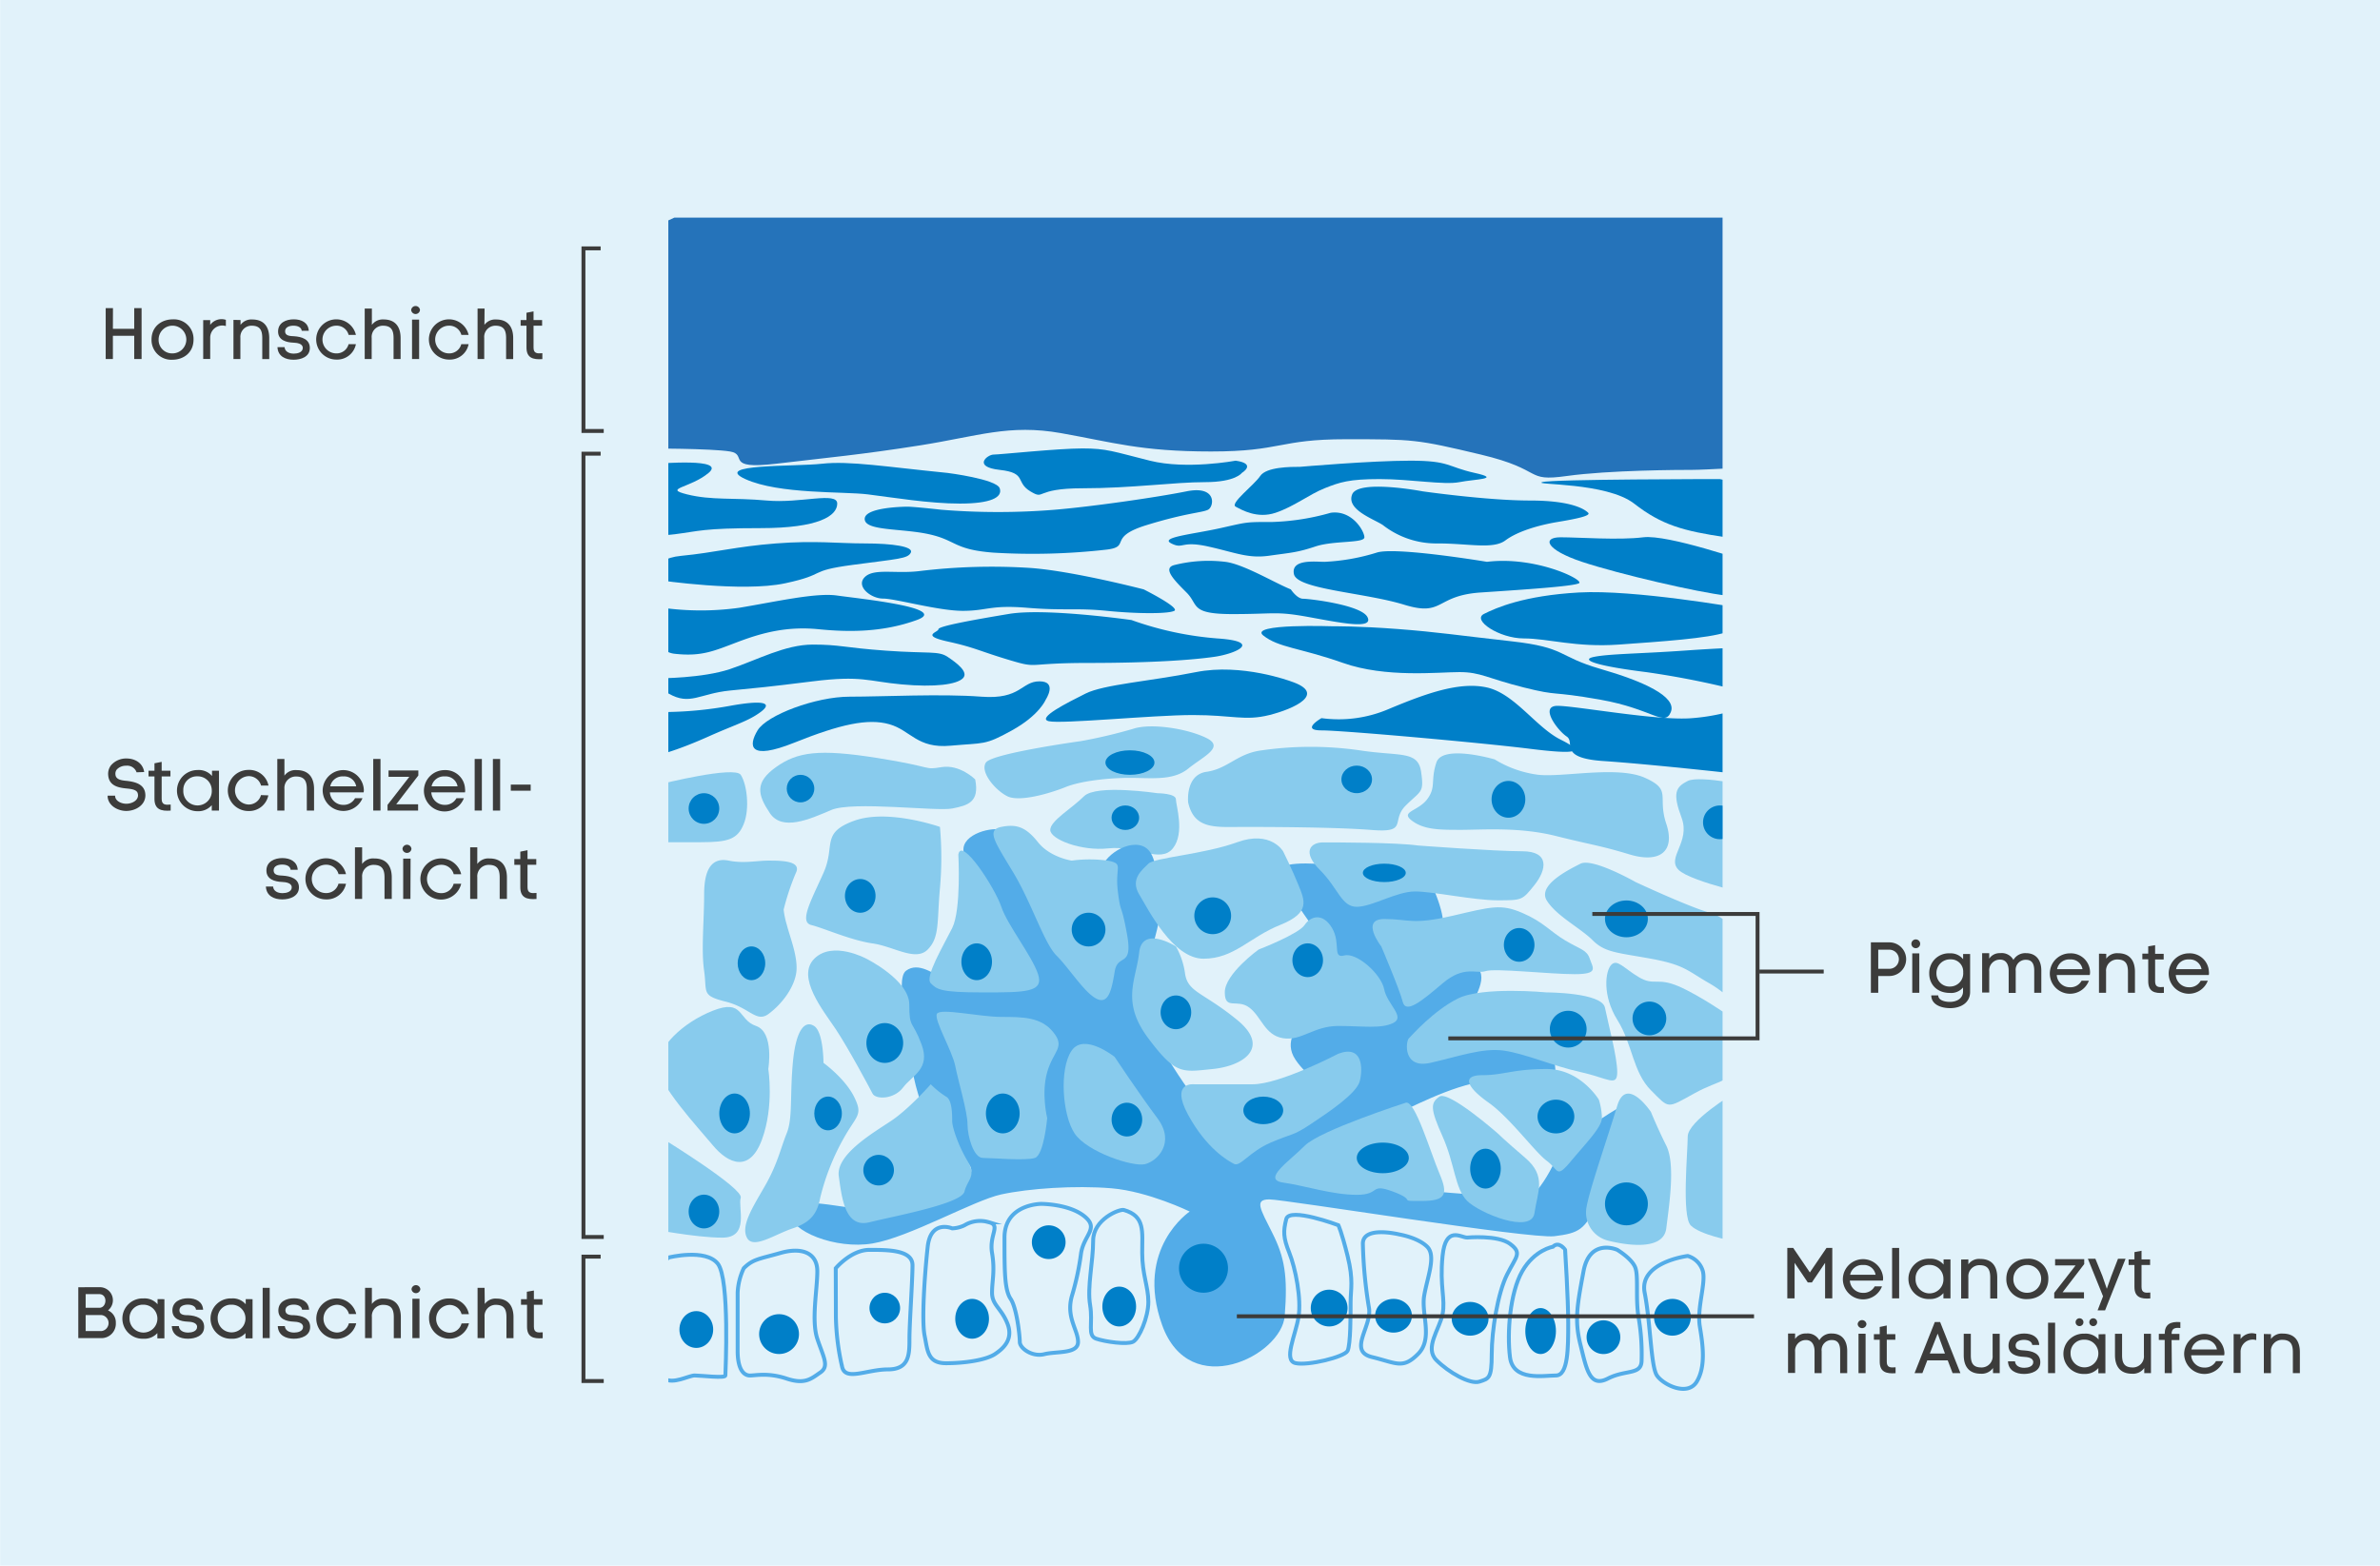 <svg id="Ebene_1" data-name="Ebene 1" xmlns="http://www.w3.org/2000/svg" xmlns:xlink="http://www.w3.org/1999/xlink" viewBox="0 0 608 400"><defs><style>.cls-1,.cls-10,.cls-8{fill:none;}.cls-2{fill:#e1f2fa;}.cls-3{clip-path:url(#clip-path);}.cls-4{fill:#2573ba;}.cls-5{fill:#007fc8;}.cls-6{fill:#88cbed;}.cls-7{fill:#53ace8;}.cls-8{stroke:#53ace8;}.cls-10,.cls-8{stroke-miterlimit:10;}.cls-9{fill:#3c3c3b;}.cls-10{stroke:#3c3c3b;}</style><clipPath id="clip-path"><rect class="cls-1" x="170.73" y="55.6" width="269.32" height="308.47"/></clipPath></defs><rect class="cls-2" x="0.03" y="-0.03" width="608.03" height="400"/><g class="cls-3"><path class="cls-4" d="M165.35,114.56s16.44,0,21.14.78-1.57,4.7,11.74,3.13,21.92-2.34,36.8-4.69,22.7-5.48,36-3.13,20.36,4.69,38.37,4.69,17.22-3.13,34.44-3.13,18,0,34.45,3.92,11,7,21.92,5.48,29-1.57,32.1-1.57,16.45-.78,16.45-.78l-2.35-64.2L303.93-5.23,170.05,56.62Z"/><path class="cls-5" d="M315.67,117.69s-12.53,2.35-21.92,0-11-3.13-17.23-3.13-21.13,1.57-22.7,1.57-5.48,3.13,1.57,3.91,3.91,3.13,7.82,5.48.79-.78,13.31-.78,23.49-1.57,31.32-1.57,9.4-2.35,9.4-2.35S321.15,118.47,315.67,117.69Z"/><path class="cls-5" d="M332.11,119.26c-2.35,0-8.61,0-10.18,2.35s-7.83,7-6.26,7.83,5.48,3.13,10.18,1.56,8.61-4.7,12.52-6.26,6.27-2.35,14.1-2.35,16.44,1.56,20.35.78,11-.78,3.92-2.35-6.27-3.13-16.44-3.13S332.11,119.26,332.11,119.26Z"/><path class="cls-5" d="M242.08,120.82c-15.66-1.56-25.06-3.13-32.1-2.35s-28.19,0-19.58,3.92,25.06,3.13,31.32,3.91,15.66,2.35,23.49,2.35,11-1.56,10.18-3.91S242.08,120.82,242.08,120.82Z"/><path class="cls-5" d="M166.92,118.47c1.56,0,18.79-1.56,14.09,2.35s-11.75,3.92-5.48,5.48,11.74.79,20.35,1.57,18-2.35,18,.78-4.7,6.27-19.57,6.27-15.66.78-21.92,1.56-11.75,0-11.75-4.7S166.92,118.47,166.92,118.47Z"/><path class="cls-5" d="M231.9,129.44s-11,0-11,3.13,9.39,2.35,16.44,3.91,6.26,3.92,16.44,4.7a166.81,166.81,0,0,0,29-.78c6.26-.79,0-3.14,10.18-6.27s14.09-3.13,15.65-3.91,2.35-6.27-5.48-4.7-24.27,3.92-33.66,4.7a179,179,0,0,1-29,0C233.46,129.44,231.9,129.44,231.9,129.44Z"/><path class="cls-5" d="M363.43,125.52s-16.44-3.13-18,.78,5.48,6.27,7.83,7.83a22.2,22.2,0,0,0,14.09,4.7c7.83,0,14.09,1.57,17.23-.78s8.61-3.92,13.31-4.7,8.61-1.57,7.83-2.35-3.92-3.13-14.88-3.13S363.43,125.52,363.43,125.52Z"/><path class="cls-5" d="M439.37,122.39s-43.06,0-45.41.78,16.44,0,23.49,5.48,12.53,7,23.49,8.61,12.52-11.74,12.52-11.74Z"/><path class="cls-5" d="M446.42,143.53s-20.36-7.05-26.62-6.27-16.44,0-21.14,0-3.92,3.14,5.48,6.27,29.75,7.83,36.8,8.61S446.42,143.53,446.42,143.53Z"/><path class="cls-5" d="M379.87,143.53s-23.49-3.92-28.19-2.35a53,53,0,0,1-13.31,2.35c-2.34,0-8.61-.79-7.82,3.13s18,4.7,28.18,7.83,7.83-2.35,19.57-3.13,23.49-1.57,25.06-2.35S392.4,142,379.87,143.53Z"/><path class="cls-5" d="M444.07,155.27s-26.62-4.7-40.71-3.91-21.14,3.91-24.27,5.48,3.91,6.26,10.17,6.26,13.31,2.35,24.27,1.57,22.71-1.57,27.41-3.14S444.07,155.27,444.07,155.27Z"/><path class="cls-5" d="M329.76,150.57c-3.91-1.56-11.74-6.26-16.44-7a35.78,35.78,0,0,0-13.31.78c-3.13.78,0,3.92,3.13,7.05s.79,5.48,11.75,5.48,11-.79,19.57.78,16.44,3.13,14.88,0-14.88-4.7-16.45-4.7S329.76,150.57,329.76,150.57Z"/><path class="cls-5" d="M339.94,131a60.78,60.78,0,0,1-14.88,2.35c-7,0-6.26,0-13.3,1.57s-15.66,2.34-12.53,3.91,2.35-.78,9.39.78,10.18,3.13,15.66,2.35,7.05-.78,11.75-2.35,12.52-.78,12.52-2.35S345.42,130.22,339.94,131Z"/><path class="cls-5" d="M292.18,150.57s-18-4.69-29-5.48a153.67,153.67,0,0,0-28.18.79c-6.26.78-11.74-.79-14.09,1.56s1.56,5.48,4.69,5.48,14.1,3.13,20.36,3.13,7-1.56,16.44-.78,12.53,0,20.36.78,15.66.79,17.22,0S292.18,150.57,292.18,150.57Z"/><path class="cls-5" d="M168.48,148.23s21.14,3.13,32.1.78,5.48-3.13,17.23-4.7,14.09-1.57,14.87-3.13-4.7-2.35-11.74-2.35-12.53-.78-22.71,0S182.57,141.18,174,142,168.48,148.23,168.48,148.23Z"/><path class="cls-5" d="M169.26,155.27a71.23,71.23,0,0,0,19.58,0c9.39-1.56,19.57-3.91,25-3.13s29,3.13,20.36,6.26-17.23,3.13-25.06,2.35-14.09.78-20.35,3.13-9.4,3.92-16.44,3.14S169.26,155.27,169.26,155.27Z"/><path class="cls-5" d="M168.48,173.28s11,0,18-2.35,14.09-6.26,21.14-6.26,7.83.78,18.79,1.56,13.31,0,15.66,1.57,5.48,3.91,3.91,5.48-7.05,2.35-15.66,1.56-10.18-2.34-22.7-.78-13.31,1.57-21.14,2.35-10.18,3.91-15.66.78S168.48,173.28,168.48,173.28Z"/><path class="cls-5" d="M289.05,158.4s-21.92-3.13-31.32-1.56-18,3.13-18,3.91-4.7,1.57,2.35,3.13,7.82,2.35,15.65,4.7,3.92.78,20.36.78,26.62-.78,32.1-1.56,12.53-3.92.78-4.7A84.09,84.09,0,0,1,289.05,158.4Z"/><path class="cls-5" d="M340.72,160s-21.92-.78-18,2.35,9.39,3.13,20.35,7,24.27,2.35,29.75,2.35,7.05,1.57,16.44,3.92,6.27.78,19.58,3.13,16.44,7.05,18,3.13-7-7.83-18-11-8.62-5.48-22.71-7.05-18.79-2.35-29-3.13S340.72,160,340.72,160Z"/><path class="cls-5" d="M267.13,178.76s3.13-4.7-1.57-4.7-4.69,4.7-14.87,3.92-25.06,0-33.67,0-21.14,4.69-23.49,8.61-2.34,7.83,9.4,3.13,18.79-6.26,24.27-4.7,7.05,6.27,15.66,5.48,8.61,0,15.66-3.91S267.13,178.76,267.13,178.76Z"/><path class="cls-5" d="M170.83,181.89a97.3,97.3,0,0,0,15.66-1.57c8.61-1.56,11-.78,7.83,1.57S188.05,185,181,188.15s-15.66,6.27-17.23,4.7S170.83,181.89,170.83,181.89Z"/><path class="cls-5" d="M329.76,174.06s-12.52-4.7-24.27-2.35-23.49,3.13-28.18,5.48-12.53,6.27-9.4,7.05,26.62-1.57,36.8-1.57,13.31,1.57,19.57,0S339.16,177.19,329.76,174.06Z"/><path class="cls-5" d="M337.59,183.46a32.44,32.44,0,0,0,17.23-2.35c9.39-3.92,18-7.05,25.05-5.48s12.53,10.18,18.79,13.31,4.7,3.91-7.83,2.35-47.76-4.7-53.24-4.7S337.59,183.46,337.59,183.46Z"/><path class="cls-5" d="M446.42,180.32a50.86,50.86,0,0,1-14.1,3.14c-8.61.78-29.75-3.14-34.44-3.14s0,6.27,2.34,7.83-2.34,5.48,9.4,6.27,32.88,3.13,32.88,3.13,7.83-1.57,7.05-5.48S446.42,180.32,446.42,180.32Z"/><path class="cls-5" d="M447.2,177.19a219.21,219.21,0,0,0-26.62-5.48c-12.53-1.56-17.22-3.13-13.31-3.91S419,167,430,166.23s14.87-.78,14.87-.78Z"/><path class="cls-6" d="M249.12,199.11s-3.91-3.91-8.61-3.13-1.57,0-16.44-2.35-20.36-1.56-25.84,2.35-4.7,7.05-1.56,11.75,10.17,1.56,15.65-.79,27,.4,30.93-.39S250.3,205,249.12,199.11Z"/><path class="cls-6" d="M276.13,189.33s-22.7,3.13-24.27,5.48,2.35,7.05,5.48,8.61,11-.78,14.88-2.35,11-2.35,16.44-2.35,11,.79,14.87-2.35,9.4-5.48,4.7-7.82-14.09-3.92-18.79-2.35A130.57,130.57,0,0,1,276.13,189.33Z"/><path class="cls-6" d="M168.87,200.29s18.79-4.7,20.36-2.35,2.35,8.61.78,12.53-3.91,4.69-11,4.69H166.52Z"/><path class="cls-6" d="M303.53,205s-.78-7.05,4.7-7.83,7.83-4.7,14.09-5.48a87.94,87.94,0,0,1,25.06,0c10.18,1.56,14.87,0,15.66,5.48s0,4.7-3.92,8.61.78,7-8.61,6.26-25.84-.78-32.88-.78S305.1,212,303.53,205Z"/><path class="cls-6" d="M381.83,194s-13.31-3.92-14.88.78,0,6.26-2.35,9.39-7,3.14-3.91,5.48,7,2.35,12.52,2.35,14.88-.78,24.27,1.57,11,2.35,18.79,4.7,11.75-.79,9.4-7.83,1.57-8.61-5.48-11.75-21.14,0-27.4-.78A28.05,28.05,0,0,1,381.83,194Z"/><path class="cls-6" d="M448.37,201.07s-14.09-3.13-17.22-1.56-3.91,3.13-1.57,9.39-3.91,10.18-.78,13.31,21.14,7,21.14,7Z"/><path class="cls-6" d="M295.71,202.64s-15.66-2.35-18.79.78-8.62,6.26-8.62,8.61,7.83,5.48,14.88,4.7,13.31,3.92,16.44,0,.78-11,.78-12.53S295.71,202.64,295.71,202.64Z"/><path class="cls-6" d="M240.12,211.25s-13.31-4.7-21.92-1.57S213.5,216,210.37,223s-6.27,12.53-3.13,13.31,10.17,3.92,15.65,4.7,11,4.7,14.1,1.57,2.35-7,3.13-15.66A87.19,87.19,0,0,0,240.12,211.25Z"/><path class="cls-7" d="M303.93,309.51s-14.1,9.39-7.05,29,30.53,7.83,31.32-2.34,0-14.88-3.14-21.14-4.69-8.62-.78-8.62,66.55,10.18,72.81,9.4,7.83-1.57,11-8.61,8.62-22.71,8.62-25.06-17.62,10.57-17.62,10.57S393.57,306,389.66,306s-35.24-2.35-36-3.13-19.57-6.26-19.57-6.26,22.7-12.53,23.49-12.53,13.31-7,21.92-7.83,15.66,2.35,17.22,0,0-9.39-3.13-11-30.53,5.48-29,1.57,11-9.4,11.75-11,5.48-9.4-2.35-9.4-13.31-1.56-14.88-4.7-3.91-5.48-3.91-6.26,12.52,3.13,13.31.78-3.14-12.52-4.7-12.52-18.79-1.57-21.92-2.35-14.1-1.57-14.88.78,8.61,14.88,10.18,17.23,5.48,14.09,8.61,16.44-12.52,4.69-13.31,5.48-4.7,4.69-1.56,9.39,7,5.48,3.91,7.83-29.75,1.57-30.53.78-9.4-13.31-11-18.79,0-16.44.78-18,3.91-13.31,2.35-16.44-.78-9.4-5.48-10.18-11,4.7-9.4,7.83-22.7-11-25.83-11.75-11,1.57-9.4,6.27,15.66,29,14.09,30.53-15.65,3.13-18.79,1.57-7-4.7-10.17-2.35,1.56,18.79,1.56,23.48,2.65,11.11,4.21,16.6,19.28,10,6,14.72-14.09,7-21.92,6.26-19.57-3.91-19.57.79,11.74,9.39,21.13,7.83,25.84-11,32.89-12.53,18.79-2.35,28.18-1.57S303.93,309.51,303.93,309.51Z"/><path class="cls-6" d="M200.19,232.39a62.51,62.51,0,0,1,3.13-9.4c1.57-3.13-3.91-3.13-7-3.13s-6.26.79-10.17,0-6.27,1.57-6.27,8.61-.78,14.1,0,19.58-.78,6.26,5.48,7.83,7.83,5.48,11,3.13,6.27-6.27,7-10.18-1.56-9.39-2.35-12.53A22,22,0,0,1,200.19,232.39Z"/><path class="cls-6" d="M221.33,244.92s-8.61-4.7-13.31,0,2.35,13.31,5.48,18,8.61,14.88,9.39,16.44,5.48,1.57,7.83-1.56,7.05-4.7,4.7-11-3.13-3.92-3.13-10.18S221.33,244.92,221.33,244.92Z"/><path class="cls-6" d="M196.27,273.1s1.57-9.39-3.13-11-3.13-7-11-3.91-14.09,9.39-14.09,14.09,10.18,15.66,14.09,20.35,9.4,7.05,12.53-1.56S196.27,273.1,196.27,273.1Z"/><path class="cls-6" d="M210.37,271.53s0-7.82-2.35-9.39-4.7.78-5.48,9.39,0,14.1-1.57,18-2.35,7.83-5.48,13.31-6.26,10.18-4.7,13.31,7.05-.78,11.75-2.35,6.26-3.91,7-7.83a59.5,59.5,0,0,1,6.27-15.66c3.13-5.48,4.7-5.48,2.35-10.17S210.37,271.53,210.37,271.53Z"/><path class="cls-6" d="M169.66,291.11S190,303.63,189.23,306s2.35,10.18-4.7,10.18-18.79-2.35-18.79-2.35Z"/><path class="cls-6" d="M237.77,277s-5.48,6.26-10.18,9.39S213.5,295,214.28,300.5s1.57,13.31,7.83,11.75,23.49-4.7,24.27-7.83,3.13-3.92.78-7.83-3.91-8.61-3.91-10.18,0-5.48-1.57-6.26A21.89,21.89,0,0,1,237.77,277Z"/><path class="cls-6" d="M244.82,218.3s.78,14.09-1.57,18.79-7.05,12.52-5.48,14.09,2.35,2.35,13.31,2.35,15.66,0,14.09-4.7-7.83-12.53-9.39-17.22S245.6,213.6,244.82,218.3Z"/><path class="cls-6" d="M273.78,219.86s-5.48-.78-8.61-4.7-5.48-4.69-9.39-3.91-1.57,3.91,3.13,11.74,7.83,18,11,21.14,7.05,9.4,10.18,11,3.91-2.35,4.69-7,4.7-.79,3.14-9.4-1.57-4.7-2.35-11,1.56-7-2.35-7.83A34.24,34.24,0,0,0,273.78,219.86Z"/><path class="cls-6" d="M267.52,285.63s-1.57-6.27,0-11.75,4.7-6.26,1.57-10.17-7.83-3.92-13.31-3.92-15.66-2.35-16.44-.78,3.91,9.39,4.69,13.31,3.13,11.74,3.13,14.87,1.57,8.62,3.92,8.62,11,.78,13.31,0S267.52,285.63,267.52,285.63Z"/><path class="cls-6" d="M284.74,270s-7.82-6.26-11-1.57-2.35,16.44.79,21.14,14.87,8.61,18,7.83,7.83-5.48,3.14-11.74S284.74,270,284.74,270Z"/><path class="cls-6" d="M300.4,241.78s-8.61-5.48-9.39,1.57-4.7,12.53,2.35,21.92,8.61,8.61,16.44,7.83,14.87-5.48,6.26-12.53-12.53-7-13.31-11.74A19.32,19.32,0,0,0,300.4,241.78Z"/><path class="cls-6" d="M327.8,217.51s-3.13-5.48-11.74-2.35-21.14,3.92-22.7,5.49-4.7,3.91-2.35,7.82,8.61,16.45,16.44,16.45,11.74-5.48,19.57-8.62,6.27-6.26,4.7-10.17S327.8,217.51,327.8,217.51Z"/><path class="cls-6" d="M362.25,216c-5.48-.79-21.14-.79-24.27-.79s-5.48,2.35-.78,7.05,5.48,9.4,9.39,9.4,10.18-3.92,14.88-3.92S376.35,230,382.61,230s6.26,0,9.39-3.91,3.92-8.62-3.13-8.62S362.25,216,362.25,216Z"/><path class="cls-6" d="M417.84,225.34s-11-6.26-14.09-4.69-11,5.48-8.61,9.39,8.61,7.05,11.74,10.18,6.26,3.13,14.87,4.7,9.4,3.13,14.88,6.26,6.26,6.26,7.83,2.35a17.87,17.87,0,0,0,.78-11c-.78-3.13-3.13-7.83-8.61-9.4S417.84,225.34,417.84,225.34Z"/><path class="cls-6" d="M352.86,241.78s-5.48-7,.78-7,7.05,1.56,17.23-.79,12.52-3.13,18-.78,7.05,4.7,11,7.05,5.48,2.35,6.27,4.7,2.35,3.91-3.92,3.91-20.35-1.57-22.7-.78-5.48-1.57-11,3.13-9.4,7.83-10.18,4.7S352.86,241.78,352.86,241.78Z"/><path class="cls-6" d="M321.54,242.57s10.18-3.92,11.75-6.27,4.69-3.13,7,.79,0,7.83,3.13,7,9.4,4.7,10.18,8.61,5.48,7.05,2.35,8.62-7.83.78-14.09.78-9.4,3.91-14.1,3.13-5.48-5.48-8.61-7.83-6.26.79-6.26-3.91S321.54,242.57,321.54,242.57Z"/><path class="cls-6" d="M341.9,269.19S327,277,320,277H305.1s-6.26-.79-1.57,7.82,10.18,11.75,11.75,12.53,3.91-3.13,9.39-5.48,5.48-1.57,10.18-4.7,11.74-7.83,12.53-11S348.16,266.84,341.9,269.19Z"/><path class="cls-6" d="M395.14,253.53s-16.45-1.57-22.71,1.56-11.74,9.4-12.53,10.18-1.56,7.83,5.48,6.26,13.31-3.91,18.79-3.13,12.53,3.92,19.58,5.48,9.39,3.92,9.39,0-2.35-12.52-3.13-16.44S395.14,253.53,395.14,253.53Z"/><path class="cls-6" d="M442.11,259.79s-7.83-5.48-13.31-7.83-6.26,0-10.18-2.35-5.48-4.69-7-3.13-2.35,7.83,1.56,14.09,3.92,13.31,8.61,18,3.92,4.7,11,.78,9.39-2.34,11.74-9.39S442.11,259.79,442.11,259.79Z"/><path class="cls-6" d="M442.89,279.36s-11.74,7.05-11.74,11-1.57,20.36.78,22.71,10.18,3.91,11,3.91,3.92-8.61,4.7-17.22S442.89,279.36,442.89,279.36Z"/><path class="cls-6" d="M421.75,284.06s-6.26-9.39-8.61-1.56-7,21.13-7.83,25.83a7.4,7.4,0,0,0,5.48,8.61c3.14.79,14.1,3.14,14.88-3.13s2.35-16.44,0-21.14S421.75,284.06,421.75,284.06Z"/><path class="cls-6" d="M359.12,281.71s-21.92,7.05-25.83,11-11,8.62-5.49,9.4,12.53,3.13,18.79,3.13,3.14-3.13,9.4-.78.78,2.35,7.05,2.35,7-1.57,4.69-7S361.47,280.93,359.12,281.71Z"/><path class="cls-6" d="M382.61,289.54s-12.53-11-14.88-9.39-2.35,3.13.79,10.17,3.13,13.31,6.26,16.45,16.44,8.61,17.22,3.13,3.14-9.4-2.34-14.09S382.61,289.54,382.61,289.54Z"/><path class="cls-6" d="M408.45,280.93s-4.7-7.83-13.31-7.83-11,1.57-16.45,1.57-3.91,3.13,1.57,7,11.74,12.53,14.88,14.88,2.34,4.7,6.26,0,7.83-8.61,7.83-11A17.14,17.14,0,0,0,408.45,280.93Z"/><circle class="cls-5" cx="179.83" cy="206.55" r="3.91"/><circle class="cls-5" cx="204.5" cy="201.46" r="3.52"/><ellipse class="cls-5" cx="288.66" cy="194.81" rx="6.26" ry="3.13"/><ellipse class="cls-5" cx="287.48" cy="208.9" rx="3.52" ry="3.13"/><circle class="cls-5" cx="278.09" cy="237.48" r="4.31"/><ellipse class="cls-5" cx="249.51" cy="245.7" rx="3.91" ry="4.7"/><ellipse class="cls-5" cx="219.76" cy="228.87" rx="3.91" ry="4.31"/><ellipse class="cls-5" cx="191.97" cy="246.09" rx="3.52" ry="4.31"/><ellipse class="cls-5" cx="187.66" cy="284.45" rx="3.91" ry="5.09"/><ellipse class="cls-5" cx="179.83" cy="309.51" rx="3.91" ry="4.31"/><ellipse class="cls-5" cx="211.54" cy="284.45" rx="3.52" ry="4.31"/><circle class="cls-5" cx="224.46" cy="298.94" r="3.91"/><ellipse class="cls-5" cx="226.03" cy="266.45" rx="4.7" ry="5.09"/><ellipse class="cls-5" cx="256.17" cy="284.45" rx="4.31" ry="5.09"/><ellipse class="cls-5" cx="287.88" cy="286.02" rx="3.91" ry="4.31"/><circle class="cls-5" cx="309.8" cy="233.95" r="4.7"/><ellipse class="cls-5" cx="300.4" cy="258.62" rx="3.91" ry="4.31"/><ellipse class="cls-5" cx="346.59" cy="199.11" rx="3.91" ry="3.52"/><ellipse class="cls-5" cx="385.35" cy="204.2" rx="4.31" ry="4.7"/><ellipse class="cls-5" cx="353.64" cy="222.99" rx="5.48" ry="2.35"/><ellipse class="cls-5" cx="334.07" cy="245.31" rx="3.91" ry="4.31"/><ellipse class="cls-5" cx="388.09" cy="241.39" rx="3.91" ry="4.31"/><circle class="cls-5" cx="400.62" cy="262.92" r="4.7"/><ellipse class="cls-5" cx="397.48" cy="285.24" rx="4.7" ry="4.31"/><ellipse class="cls-5" cx="379.48" cy="298.55" rx="3.91" ry="5.09"/><ellipse class="cls-5" cx="353.25" cy="295.81" rx="6.65" ry="3.91"/><ellipse class="cls-5" cx="322.72" cy="283.67" rx="5.09" ry="3.52"/><circle class="cls-5" cx="415.49" cy="307.55" r="5.48"/><ellipse class="cls-5" cx="415.49" cy="234.74" rx="5.48" ry="4.7"/><circle class="cls-5" cx="439.37" cy="210.08" r="4.31"/><circle class="cls-5" cx="421.36" cy="260.18" r="4.31"/><circle class="cls-5" cx="307.45" cy="323.99" r="6.26"/><path class="cls-8" d="M170.83,321.25s9.4-2.35,12.53,1.57,1.95,27.79,1.95,28.57-6.26,0-7.83,0-5.48,2.35-7.82.79-.79-8.62-.79-15.66S168.87,322.42,170.83,321.25Z"/><path class="cls-8" d="M190,324c2.35-2.35,3.92-2.35,9.4-3.91s9.39,0,9.39,4.69-1.56,12.53,0,17.23,3.13,7,.78,8.61-3.91,3.13-8.61,1.57-7.83-.79-9.39-.79-3.13-1.56-3.13-6.26V330.25A16.23,16.23,0,0,1,190,324Z"/><path class="cls-8" d="M213.5,324s3.91-4.7,8.61-4.7,11,0,11,3.92-.78,14.87-.78,18.79,0,7.83-5.48,7.83-11,3.13-11.75-.79a61,61,0,0,1-1.56-12.52Z"/><path class="cls-8" d="M243.25,313.81s-5.48-2.35-6.26,4.7-1.57,18.79-.79,22.7.79,7.05,5.48,7.05,10.18-.78,12.53-2.35,4.7-3.91,3.13-7.83-3.91-4.69-3.91-7.83.78-5.48,0-10.17,2.35-7.05-.79-7.83a7.73,7.73,0,0,0-6.26.78A7.8,7.8,0,0,1,243.25,313.81Z"/><path class="cls-8" d="M266,307.55s-9.39,0-9.39,8.61,0,13.31,1.57,15.66,2.34,9.39,2.34,11,3.14,3.91,6.27,3.13,8.61,0,8.61-3.13-3.13-6.26-1.57-11.74a68.86,68.86,0,0,0,2.35-11c.79-4.7,4.7-6.27.79-9.4S266,307.55,266,307.55Z"/><path class="cls-8" d="M287.09,309.11c-1.06-.3-7.83,2.35-7.83,7.83s-1.56,11.75-.78,16.45-.78,7.82,1.57,8.61,7.83,1.56,9.39.78,3.92-6.26,3.92-10.18-1.57-7-1.57-12.52S292.57,310.68,287.09,309.11Z"/><path class="cls-8" d="M341.9,313s-12.53-4.7-13.31-1.57-.79,4.7.78,8.62,3.13,11.74,2.35,16.44-3.92,11-.78,11.74,12.52-1.57,13.31-3.13.78-9.4.78-12.53.78-5.48-.78-11.74S341.9,313,341.9,313Z"/><path class="cls-8" d="M357.56,315.38s-9.4-2.35-9.4,2.35a115.89,115.89,0,0,0,1.57,16.44c.78,4.7-5.48,11,.78,12.52s7.83,3.14,11.74-.78.79-10.18,1.57-14.87,3.13-10.18.78-12.53S357.56,315.38,357.56,315.38Z"/><path class="cls-8" d="M374.78,316.16c-1.57,0-5.48-3.13-6.26,4.7s.78,11,0,14.87-4.7,8.62-1.57,11.75,8.61,6.26,11,5.48,3.13-.78,3.13-7,1.57-15.66,3.92-20.35,3.91-5.48.78-7.83S374.78,316.16,374.78,316.16Z"/><path class="cls-8" d="M396.7,318.51s-4.7.78-7.83,6.26-3.91,15.66-3.13,21.92,8.61,4.7,11.74,4.7,3.14-7,3.14-13.31-.79-18.79-.79-18.79S398.27,316.94,396.7,318.51Z"/><path class="cls-8" d="M413.14,319.29s-7-3.13-8.61,5.48-2.35,12.53-.78,18.79,2.35,11,7,8.62,8.62-.79,8.62-4.7a54.9,54.9,0,0,0-.79-11c-.78-4.7,0-10.18-.78-12.53S413.14,319.29,413.14,319.29Z"/><path class="cls-8" d="M431.15,320.86s-12.53,1.56-11,9.39,1.56,18.79,3.13,21.14,7.83,5.48,10.18,1.57,1.56-9.4.78-14.09,1.57-11,.78-14.1A5.68,5.68,0,0,0,431.15,320.86Z"/><ellipse class="cls-5" cx="177.88" cy="339.65" rx="4.31" ry="4.7"/><circle class="cls-5" cx="199.02" cy="340.82" r="5.09"/><circle class="cls-5" cx="226.03" cy="334.17" r="3.91"/><ellipse class="cls-5" cx="248.34" cy="336.91" rx="4.31" ry="5.09"/><circle class="cls-5" cx="267.91" cy="317.34" r="4.31"/><ellipse class="cls-5" cx="285.92" cy="333.78" rx="4.31" ry="5.09"/><circle class="cls-5" cx="339.55" cy="334.17" r="4.7"/><ellipse class="cls-5" cx="355.99" cy="336.13" rx="4.7" ry="4.31"/><ellipse class="cls-5" cx="375.56" cy="336.91" rx="4.7" ry="4.31"/><ellipse class="cls-5" cx="393.57" cy="340.04" rx="3.91" ry="5.87"/><circle class="cls-5" cx="409.62" cy="341.61" r="4.31"/><circle class="cls-5" cx="427.24" cy="336.52" r="4.7"/></g><path class="cls-9" d="M25.4,328.84a3.33,3.33,0,0,1,2.19,5.93,3.33,3.33,0,0,1,2,3.2,3.68,3.68,0,0,1-3.73,3.88H20v-13Zm-3.52,5.26h3.48c2,0,2.19-3.49,0-3.49H21.88Zm0,5.95h4a2.06,2.06,0,0,0,0-4.1h-4Z"/><path class="cls-9" d="M42,331.9v10H40.2v-1.34A4.42,4.42,0,0,1,36.64,342a5.15,5.15,0,1,1,0-10.29,4.33,4.33,0,0,1,3.61,1.49l0-1.32Zm-5.43,1.41a3.37,3.37,0,0,0-3.48,3.52,3.56,3.56,0,1,0,3.48-3.52Z"/><path class="cls-9" d="M48.15,336c1.88.13,4,.72,4,3s-2.28,3-4.16,3c-2.06,0-4-.87-4.1-3.22h1.8c.08,1.12,1.14,1.67,2.4,1.65.9,0,2.26-.31,2.26-1.45s-1.55-1.31-2.41-1.34c-1.79-.08-3.9-.63-3.9-2.86s2-3.11,4-3.11,3.72.85,3.85,2.93H50.08c-.09-.88-1-1.31-2.11-1.31s-2.14.43-2.14,1.46C45.83,336,47.27,336,48.15,336Z"/><path class="cls-9" d="M64.52,331.9v10H62.71v-1.34A4.4,4.4,0,0,1,59.16,342a5.15,5.15,0,1,1,0-10.29,4.31,4.31,0,0,1,3.61,1.49l0-1.32Zm-5.43,1.41a3.37,3.37,0,0,0-3.48,3.52,3.55,3.55,0,1,0,7.1,0A3.49,3.49,0,0,0,59.09,333.31Z"/><path class="cls-9" d="M68.9,341.85H67.1V329h1.8Z"/><path class="cls-9" d="M75.23,336c1.88.13,4,.72,4,3s-2.29,3-4.16,3c-2.07,0-4-.87-4.11-3.22h1.8c.08,1.12,1.15,1.67,2.4,1.65.9,0,2.26-.31,2.26-1.45s-1.54-1.31-2.41-1.34c-1.79-.08-3.9-.63-3.9-2.86s2-3.11,4-3.11,3.72.85,3.85,2.93H77.17c-.1-.88-1-1.31-2.12-1.31s-2.14.43-2.14,1.46C72.91,336,74.35,336,75.23,336Z"/><path class="cls-9" d="M91,338.06a5.17,5.17,0,0,1-10.2-1.19A5.17,5.17,0,0,1,91,335.69H89.15A3.17,3.17,0,0,0,86,333.33a3.55,3.55,0,0,0,0,7.09,3.16,3.16,0,0,0,3.13-2.36Z"/><path class="cls-9" d="M95,333.13a3.41,3.41,0,0,1,3.06-1.38c3,0,4.34,1.89,4.34,4.75v5.35h-1.8v-5.33c0-1.86-.48-3.13-2.6-3.17a2.84,2.84,0,0,0-3,3.09v5.41H93.26V329H95Z"/><path class="cls-9" d="M107.38,329.34a1.13,1.13,0,0,1-2.25,0A1.13,1.13,0,0,1,107.38,329.34Zm-.22,2.45h-1.81v10.06h1.81Z"/><path class="cls-9" d="M119.8,338.06a5.17,5.17,0,0,1-10.19-1.19,4.93,4.93,0,0,1,5.17-5.14,4.88,4.88,0,0,1,5,4h-1.86a3.16,3.16,0,0,0-3.14-2.36,3.55,3.55,0,0,0,0,7.09,3.15,3.15,0,0,0,3.13-2.36Z"/><path class="cls-9" d="M123.84,333.13a3.38,3.38,0,0,1,3-1.38c3,0,4.34,1.89,4.34,4.75v5.35h-1.8v-5.33c0-1.86-.48-3.13-2.59-3.17a2.84,2.84,0,0,0-3,3.09v5.41h-1.79V329h1.79Z"/><path class="cls-9" d="M136.39,329.69v2.21h2.19v1.43h-2.19v5.61c0,1.5.92,1.55,2.25,1.42v1.51c-2.41.19-4-.31-4-2.94v-5.6H133.1V331.9h1.49V330Z"/><polyline class="cls-10" points="154.23 352.81 149.05 352.81 149.05 321.03 153.44 321.03"/><path class="cls-9" d="M28.84,84h5.45V78.72h1.88v13H34.29V85.79H28.84v5.93H27v-13h1.86Z"/><path class="cls-9" d="M44.05,91.9a5.05,5.05,0,0,1-5.34-5.15c0-3.44,2.69-5.16,5.39-5.16a5,5,0,0,1,5.34,5.16C49.44,90.19,46.76,91.9,44.05,91.9Zm0-1.62a3.54,3.54,0,1,0-3.53-3.53A3.43,3.43,0,0,0,44.05,90.28Z"/><path class="cls-9" d="M53.7,81.78V83a3.58,3.58,0,0,1,4-1.29v1.59a3.08,3.08,0,0,0-4,3v5.4H51.91V81.78Z"/><path class="cls-9" d="M61.45,81.76V83a3.39,3.39,0,0,1,3-1.38c3,0,4.33,1.9,4.33,4.75v5.36H67V86.38c0-1.86-.47-3.13-2.59-3.17a2.86,2.86,0,0,0-3,3.1v5.41H59.64v-10Z"/><path class="cls-9" d="M75.15,85.9c1.87.13,4,.72,4,3s-2.28,3-4.16,3c-2.06,0-4-.86-4.11-3.22H72.7c.07,1.12,1.14,1.68,2.39,1.66.9,0,2.26-.31,2.26-1.46s-1.54-1.3-2.41-1.34c-1.78-.07-3.9-.62-3.9-2.85s2-3.11,4-3.11,3.71.84,3.84,2.92H77.08c-.09-.88-1-1.3-2.12-1.3s-2.13.42-2.13,1.45C72.83,85.88,74.26,85.85,75.15,85.9Z"/><path class="cls-9" d="M90.92,87.93a4.87,4.87,0,0,1-5,3.93,5.14,5.14,0,1,1,5-6.31H89.06a3.16,3.16,0,0,0-3.14-2.35,3.54,3.54,0,0,0,0,7.08,3.15,3.15,0,0,0,3.13-2.35Z"/><path class="cls-9" d="M95,83A3.44,3.44,0,0,1,98,81.61c3,0,4.34,1.9,4.34,4.75v5.36h-1.8V86.38c0-1.86-.48-3.13-2.59-3.17a2.86,2.86,0,0,0-3,3.1v5.41H93.17V78.83H95Z"/><path class="cls-9" d="M107.29,79.2a1.13,1.13,0,0,1-2.25,0A1.13,1.13,0,0,1,107.29,79.2Zm-.22,2.45h-1.81V91.72h1.81Z"/><path class="cls-9" d="M119.71,87.93a4.86,4.86,0,0,1-5,3.93,5.14,5.14,0,1,1,5-6.31h-1.85a3.18,3.18,0,0,0-3.15-2.35,3.54,3.54,0,0,0,0,7.08,3.16,3.16,0,0,0,3.13-2.35Z"/><path class="cls-9" d="M123.75,83a3.41,3.41,0,0,1,3-1.38c3,0,4.35,1.9,4.35,4.75v5.36h-1.81V86.38c0-1.86-.48-3.13-2.59-3.17a2.86,2.86,0,0,0-3,3.1v5.41H122V78.83h1.79Z"/><path class="cls-9" d="M136.3,79.55v2.21h2.19V83.2H136.3v5.61c0,1.49.92,1.55,2.25,1.42v1.51c-2.41.18-4.05-.32-4.05-2.95V83.2H133V81.76h1.49V79.9Z"/><polyline class="cls-10" points="154.23 316.01 149.05 316.01 149.05 115.9 153.44 115.9"/><polyline class="cls-10" points="154.23 110.1 149.05 110.1 149.05 63.45 153.44 63.45"/><path class="cls-9" d="M482.65,240.74a4.3,4.3,0,0,1,0,8.6h-2.83v4.29h-1.88V240.74Zm0,6.76a2.44,2.44,0,0,0,0-4.88h-2.83v4.88Z"/><path class="cls-9" d="M490.53,241.11a1.12,1.12,0,0,1-2.24,0A1.12,1.12,0,0,1,490.53,241.11Zm-.22,2.45h-1.8v10.07h1.8Z"/><path class="cls-9" d="M498.21,257.55c-2.5,0-4.84-1-4.84-3.26h1.78c0,1.27,1.73,1.68,3,1.66,1.58,0,3.33-.78,3.33-2.69v-1a3.9,3.9,0,0,1-3.35,1.4c-3.35,0-5.28-2.23-5.28-4.93a5,5,0,0,1,5.32-5.18,4,4,0,0,1,3.33,1.5v-1.33h1.79v9.59C503.33,256.35,500.67,257.55,498.21,257.55Zm3.31-9.15a3.11,3.11,0,0,0-3.24-3.31,3.47,3.47,0,0,0-3.59,3.59,3.31,3.31,0,0,0,3.46,3.35A3.36,3.36,0,0,0,501.52,248.4Z"/><path class="cls-9" d="M508.17,243.5v1.4a3.18,3.18,0,0,1,2.8-1.4,3.4,3.4,0,0,1,3.38,1.73,3.49,3.49,0,0,1,3.19-1.73c2.74,0,3.94,1.94,3.94,4.46v5.67h-1.81V248c0-1.4-.35-2.8-2.08-2.8a2.54,2.54,0,0,0-2.65,2.83v5.62h-1.8V248c0-1.4-.53-2.85-2.19-2.85a2.74,2.74,0,0,0-2.78,3v5.41h-1.81V243.5Z"/><path class="cls-9" d="M533.85,249.08h-8.43a3.32,3.32,0,0,0,3.35,3.13,3.2,3.2,0,0,0,3-1.66h1.86a5.16,5.16,0,1,1-4.8-7,4.9,4.9,0,0,1,5.1,4.7A3.05,3.05,0,0,1,533.85,249.08ZM532,247.59a3,3,0,0,0-3.2-2.48,3.13,3.13,0,0,0-3.3,2.48Z"/><path class="cls-9" d="M538.07,243.67v1.23a3.39,3.39,0,0,1,3-1.38c3,0,4.33,1.9,4.33,4.75v5.36h-1.79v-5.34c0-1.86-.48-3.13-2.59-3.17a2.86,2.86,0,0,0-3,3.1v5.41h-1.81v-10Z"/><path class="cls-9" d="M550.55,241.46v2.21h2.19v1.44h-2.19v5.61c0,1.49.92,1.55,2.24,1.42v1.51c-2.41.18-4-.32-4-3v-5.59h-1.5v-1.44h1.5v-1.86Z"/><path class="cls-9" d="M564.26,249.08h-8.43a3.32,3.32,0,0,0,3.35,3.13,3.2,3.2,0,0,0,3-1.66H564a5.16,5.16,0,1,1-4.81-7,4.89,4.89,0,0,1,5.1,4.7A2.46,2.46,0,0,1,564.26,249.08Zm-1.86-1.49a3,3,0,0,0-3.2-2.48,3.13,3.13,0,0,0-3.29,2.48Z"/><path class="cls-9" d="M458.45,331.69h-1.86V318.81h1.51l4.25,6.26,4.25-6.26h1.48v12.88h-1.84v-9.07l-3.37,5h-1.05l-3.37-5Z"/><path class="cls-9" d="M481,327.15h-8.43a3.32,3.32,0,0,0,3.35,3.13,3.22,3.22,0,0,0,3-1.66h1.86a5.17,5.17,0,0,1-10-1.9,5.15,5.15,0,0,1,10.27-.44A2.78,2.78,0,0,1,481,327.15Zm-1.86-1.49a3,3,0,0,0-3.21-2.49,3.13,3.13,0,0,0-3.29,2.49Z"/><path class="cls-9" d="M485.16,331.69h-1.8V318.81h1.8Z"/><path class="cls-9" d="M498.27,321.74v9.95h-1.8v-1.34a4.42,4.42,0,0,1-3.56,1.51,5.15,5.15,0,1,1,0-10.29,4.3,4.3,0,0,1,3.6,1.49v-1.32Zm-5.43,1.41a3.37,3.37,0,0,0-3.48,3.52,3.56,3.56,0,1,0,7.11,0A3.5,3.5,0,0,0,492.84,323.15Z"/><path class="cls-9" d="M502.84,321.74V323a3.36,3.36,0,0,1,3.05-1.38c3,0,4.33,1.89,4.33,4.75v5.35h-1.79v-5.33c0-1.86-.48-3.13-2.59-3.17a2.84,2.84,0,0,0-3,3.09v5.41H501v-9.95Z"/><path class="cls-9" d="M517.88,331.88a5.06,5.06,0,0,1-5.34-5.16c0-3.44,2.69-5.15,5.39-5.15a5,5,0,0,1,5.34,5.15C523.27,330.17,520.58,331.88,517.88,331.88Zm0-1.62a3.55,3.55,0,1,0-3.54-3.54A3.43,3.43,0,0,0,517.88,330.26Z"/><path class="cls-9" d="M525,321.68h7.44v1.25l-5.52,7.2h5.46v1.56h-7.6v-1.41l5.45-7H525Z"/><path class="cls-9" d="M539.36,326l1.71-4.43H543l-5.23,13.18h-1.91l1.39-3.59-3.88-9.59h1.92l1.8,4.42,1.12,3.25Z"/><path class="cls-9" d="M547.08,319.53v2.21h2.19v1.43h-2.19v5.62c0,1.49.92,1.54,2.24,1.41v1.51c-2.41.19-4.05-.31-4.05-2.94v-5.6h-1.49v-1.43h1.49v-1.86Z"/><path class="cls-9" d="M458.58,340.67v1.4a3.15,3.15,0,0,1,2.8-1.4,3.41,3.41,0,0,1,3.39,1.73,3.46,3.46,0,0,1,3.18-1.73c2.74,0,3.94,1.93,3.94,4.45v5.67h-1.8v-5.65c0-1.4-.35-2.8-2.08-2.8a2.55,2.55,0,0,0-2.65,2.84v5.61h-1.81V345.2c0-1.4-.53-2.86-2.19-2.86a2.74,2.74,0,0,0-2.78,3v5.41h-1.8V340.67Z"/><path class="cls-9" d="M476.81,338.27a1.13,1.13,0,0,1-2.25,0A1.13,1.13,0,0,1,476.81,338.27Zm-.22,2.45h-1.81v10.07h1.81Z"/><path class="cls-9" d="M482,338.62v2.21h2.19v1.44H482v5.61c0,1.49.92,1.55,2.25,1.42v1.51c-2.41.18-4.05-.31-4.05-2.95v-5.59h-1.49v-1.44h1.49V339Z"/><path class="cls-9" d="M497.57,347.53h-5.22l-1.25,3.26h-2l5.17-13.05h1.36l5.18,13.05h-2ZM493,345.78h3.86L495,340.7Z"/><path class="cls-9" d="M509.14,350.79v-1.31a3.52,3.52,0,0,1-3.15,1.46c-3,0-4.33-1.9-4.33-4.75v-5.45h1.81v5.45c0,1.84.46,3.11,2.57,3.15a2.83,2.83,0,0,0,3-3.1v-5.5h1.81v10.05Z"/><path class="cls-9" d="M517.22,345c1.88.13,4,.72,4,3s-2.28,3-4.16,3c-2.06,0-4-.87-4.1-3.22h1.8c.07,1.12,1.14,1.67,2.39,1.65.9,0,2.27-.31,2.27-1.45s-1.55-1.31-2.41-1.35c-1.79-.07-3.91-.62-3.91-2.85s2-3.11,4-3.11,3.72.85,3.85,2.93h-1.79c-.09-.89-1-1.31-2.11-1.31s-2.14.42-2.14,1.45C514.9,345,516.33,344.92,517.22,345Z"/><path class="cls-9" d="M525,350.79h-1.8V337.91H525Z"/><path class="cls-9" d="M537.85,340.83v10h-1.8v-1.34A4.44,4.44,0,0,1,532.5,351a5.15,5.15,0,1,1,0-10.29,4.32,4.32,0,0,1,3.61,1.49l0-1.33Zm-5.43,1.42a3.36,3.36,0,0,0-3.47,3.52,3.55,3.55,0,1,0,7.1,0A3.49,3.49,0,0,0,532.42,342.25Zm-.18-4.47a1,1,0,0,1-2,0,1,1,0,1,1,2,0Zm3.5,0a1,1,0,0,1-2,0,1,1,0,1,1,2,0Z"/><path class="cls-9" d="M547.78,350.79v-1.31a3.52,3.52,0,0,1-3.15,1.46c-3,0-4.33-1.9-4.33-4.75v-5.45h1.81v5.45c0,1.84.46,3.11,2.58,3.15a2.84,2.84,0,0,0,3-3.1v-5.5h1.8v10.05Z"/><path class="cls-9" d="M554.83,350.79H553v-8.47H551.5v-1.56H553c0-2.39,1.41-3.22,4-3v1.51c-1.28-.13-2.24,0-2.24,1.51h2v1.56h-2Z"/><path class="cls-9" d="M568.19,346.24h-8.43a3.32,3.32,0,0,0,3.35,3.13,3.21,3.21,0,0,0,3-1.65h1.86a5.18,5.18,0,0,1-10-1.9,5.15,5.15,0,0,1,10.27-.44A2.44,2.44,0,0,1,568.19,346.24Zm-1.85-1.49a3,3,0,0,0-3.21-2.48,3.14,3.14,0,0,0-3.29,2.48Z"/><path class="cls-9" d="M572.39,340.85v1.22a3.56,3.56,0,0,1,4-1.29v1.58a3.09,3.09,0,0,0-4,3v5.39h-1.78v-9.94Z"/><path class="cls-9" d="M580.15,340.83v1.24a3.36,3.36,0,0,1,3.05-1.38c3,0,4.33,1.89,4.33,4.74v5.36h-1.79v-5.34c0-1.86-.48-3.13-2.6-3.16a2.84,2.84,0,0,0-3,3.09v5.41h-1.81v-10Z"/><line class="cls-10" x1="465.89" y1="248.2" x2="449.45" y2="248.2"/><line class="cls-10" x1="448.09" y1="336.27" x2="315.97" y2="336.27"/><polyline class="cls-10" points="406.78 233.49 448.99 233.49 448.99 265.27 369.99 265.27"/><path class="cls-9" d="M34.89,197.3a2.53,2.53,0,0,0-2.69-1.68,3.13,3.13,0,0,0-2.39,1,1.74,1.74,0,0,0-.32,1.23c.09,1.35,1.58,1.52,3,1.65,1.81.23,4.05.7,4.55,2.8a4.56,4.56,0,0,1,.1.87c0,2.54-2.52,4-4.89,4-2,0-4.5-1.2-4.75-3.56v-.35l1.91,0,0,.28v-.08c.14,1.23,1.62,1.87,2.85,1.87,1.41,0,3-.79,3-2.15a2,2,0,0,0-.06-.45c-.22-1-1.58-1.17-2.89-1.3-2.06-.2-4.46-.66-4.67-3.4v0a3.58,3.58,0,0,1,.71-2.51,5.09,5.09,0,0,1,4-1.75c2,0,4.14,1.06,4.48,3.46Z"/><path class="cls-9" d="M41.3,194.63v2.26h2.24v1.46H41.3v5.74c0,1.53.94,1.58,2.3,1.45v1.54c-2.47.19-4.14-.31-4.14-3v-5.72H37.94v-1.46h1.52V195Z"/><path class="cls-9" d="M55.94,196.89v10.18H54.1v-1.38a4.53,4.53,0,0,1-3.63,1.55,5.26,5.26,0,1,1,0-10.52,4.44,4.44,0,0,1,3.69,1.52l0-1.35Zm-5.55,1.44a3.44,3.44,0,0,0-3.56,3.6,3.64,3.64,0,1,0,7.27,0A3.58,3.58,0,0,0,50.39,198.33Z"/><path class="cls-9" d="M68.55,203.19a5,5,0,0,1-5.1,4,5.25,5.25,0,1,1,0-10.5,5,5,0,0,1,5.14,4h-1.9a3.25,3.25,0,0,0-3.22-2.41,3.63,3.63,0,0,0,0,7.25,3.23,3.23,0,0,0,3.2-2.41Z"/><path class="cls-9" d="M72.66,198.15a3.48,3.48,0,0,1,3.13-1.41c3.1,0,4.44,1.93,4.44,4.85v5.48H78.38v-5.46c0-1.9-.48-3.2-2.65-3.24a2.92,2.92,0,0,0-3.07,3.16v5.54H70.84V193.89h1.82Z"/><path class="cls-9" d="M92.89,202.42H84.27a3.4,3.4,0,0,0,3.43,3.2,3.29,3.29,0,0,0,3-1.7h1.9A5.29,5.29,0,0,1,82.43,202a5.26,5.26,0,0,1,10.5-.46A2.63,2.63,0,0,1,92.89,202.42ZM91,200.89a3.1,3.1,0,0,0-3.27-2.54,3.2,3.2,0,0,0-3.37,2.54Z"/><path class="cls-9" d="M97.2,207.07H95.35V193.89H97.2Z"/><path class="cls-9" d="M99.26,196.83h7.61v1.28l-5.65,7.36h5.59v1.6H99v-1.45l5.57-7.17H99.26Z"/><path class="cls-9" d="M118.79,202.42h-8.61a3.4,3.4,0,0,0,3.42,3.2,3.28,3.28,0,0,0,3-1.7h1.9a5.28,5.28,0,1,1-4.91-7.18,5,5,0,0,1,5.21,4.79A2.63,2.63,0,0,1,118.79,202.42Zm-1.9-1.53a3.08,3.08,0,0,0-3.27-2.54,3.21,3.21,0,0,0-3.37,2.54Z"/><path class="cls-9" d="M123.1,207.07h-1.84V193.89h1.84Z"/><path class="cls-9" d="M127.77,207.07h-1.85V193.89h1.85Z"/><path class="cls-9" d="M130.49,200.44h5.08V202h-5.08Z"/><path class="cls-9" d="M72.27,223.7c1.92.13,4.1.73,4.1,3s-2.33,3.07-4.25,3.07c-2.11,0-4.07-.88-4.2-3.29h1.85c.07,1.15,1.16,1.71,2.44,1.69.92,0,2.32-.32,2.32-1.48s-1.58-1.34-2.47-1.38c-1.82-.07-4-.64-4-2.92s2.09-3.18,4.07-3.18,3.8.87,3.93,3H74.24c-.09-.91-1-1.34-2.16-1.34s-2.18.43-2.18,1.49C69.9,223.68,71.36,223.64,72.27,223.7Z"/><path class="cls-9" d="M88.39,225.77a5,5,0,0,1-5.1,4,5.25,5.25,0,1,1,5.1-6.45h-1.9a3.24,3.24,0,0,0-3.22-2.41,3.62,3.62,0,0,0,0,7.24,3.22,3.22,0,0,0,3.2-2.4Z"/><path class="cls-9" d="M92.51,220.72a3.47,3.47,0,0,1,3.12-1.41c3.11,0,4.45,1.94,4.45,4.86v5.47H98.23v-5.46c0-1.9-.49-3.19-2.65-3.23a2.91,2.91,0,0,0-3.07,3.16v5.53H90.68V216.47h1.83Z"/><path class="cls-9" d="M105.11,216.85a1.15,1.15,0,0,1-2.29,0A1.15,1.15,0,0,1,105.11,216.85Zm-.22,2.5H103v10.29h1.85Z"/><path class="cls-9" d="M117.82,225.77a5.29,5.29,0,0,1-10.43-1.23,5.29,5.29,0,0,1,10.43-1.2h-1.91a3.23,3.23,0,0,0-3.21-2.41,3.62,3.62,0,0,0,0,7.24,3.21,3.21,0,0,0,3.19-2.4Z"/><path class="cls-9" d="M121.93,220.72a3.49,3.49,0,0,1,3.13-1.41c3.1,0,4.44,1.94,4.44,4.86v5.47h-1.85v-5.46c0-1.9-.49-3.19-2.65-3.23a2.91,2.91,0,0,0-3.07,3.16v5.53h-1.82V216.47h1.82Z"/><path class="cls-9" d="M134.76,217.2v2.26H137v1.47h-2.24v5.74c0,1.52.94,1.58,2.3,1.45v1.54c-2.47.19-4.14-.32-4.14-3v-5.72h-1.53v-1.47h1.53v-1.9Z"/></svg>
